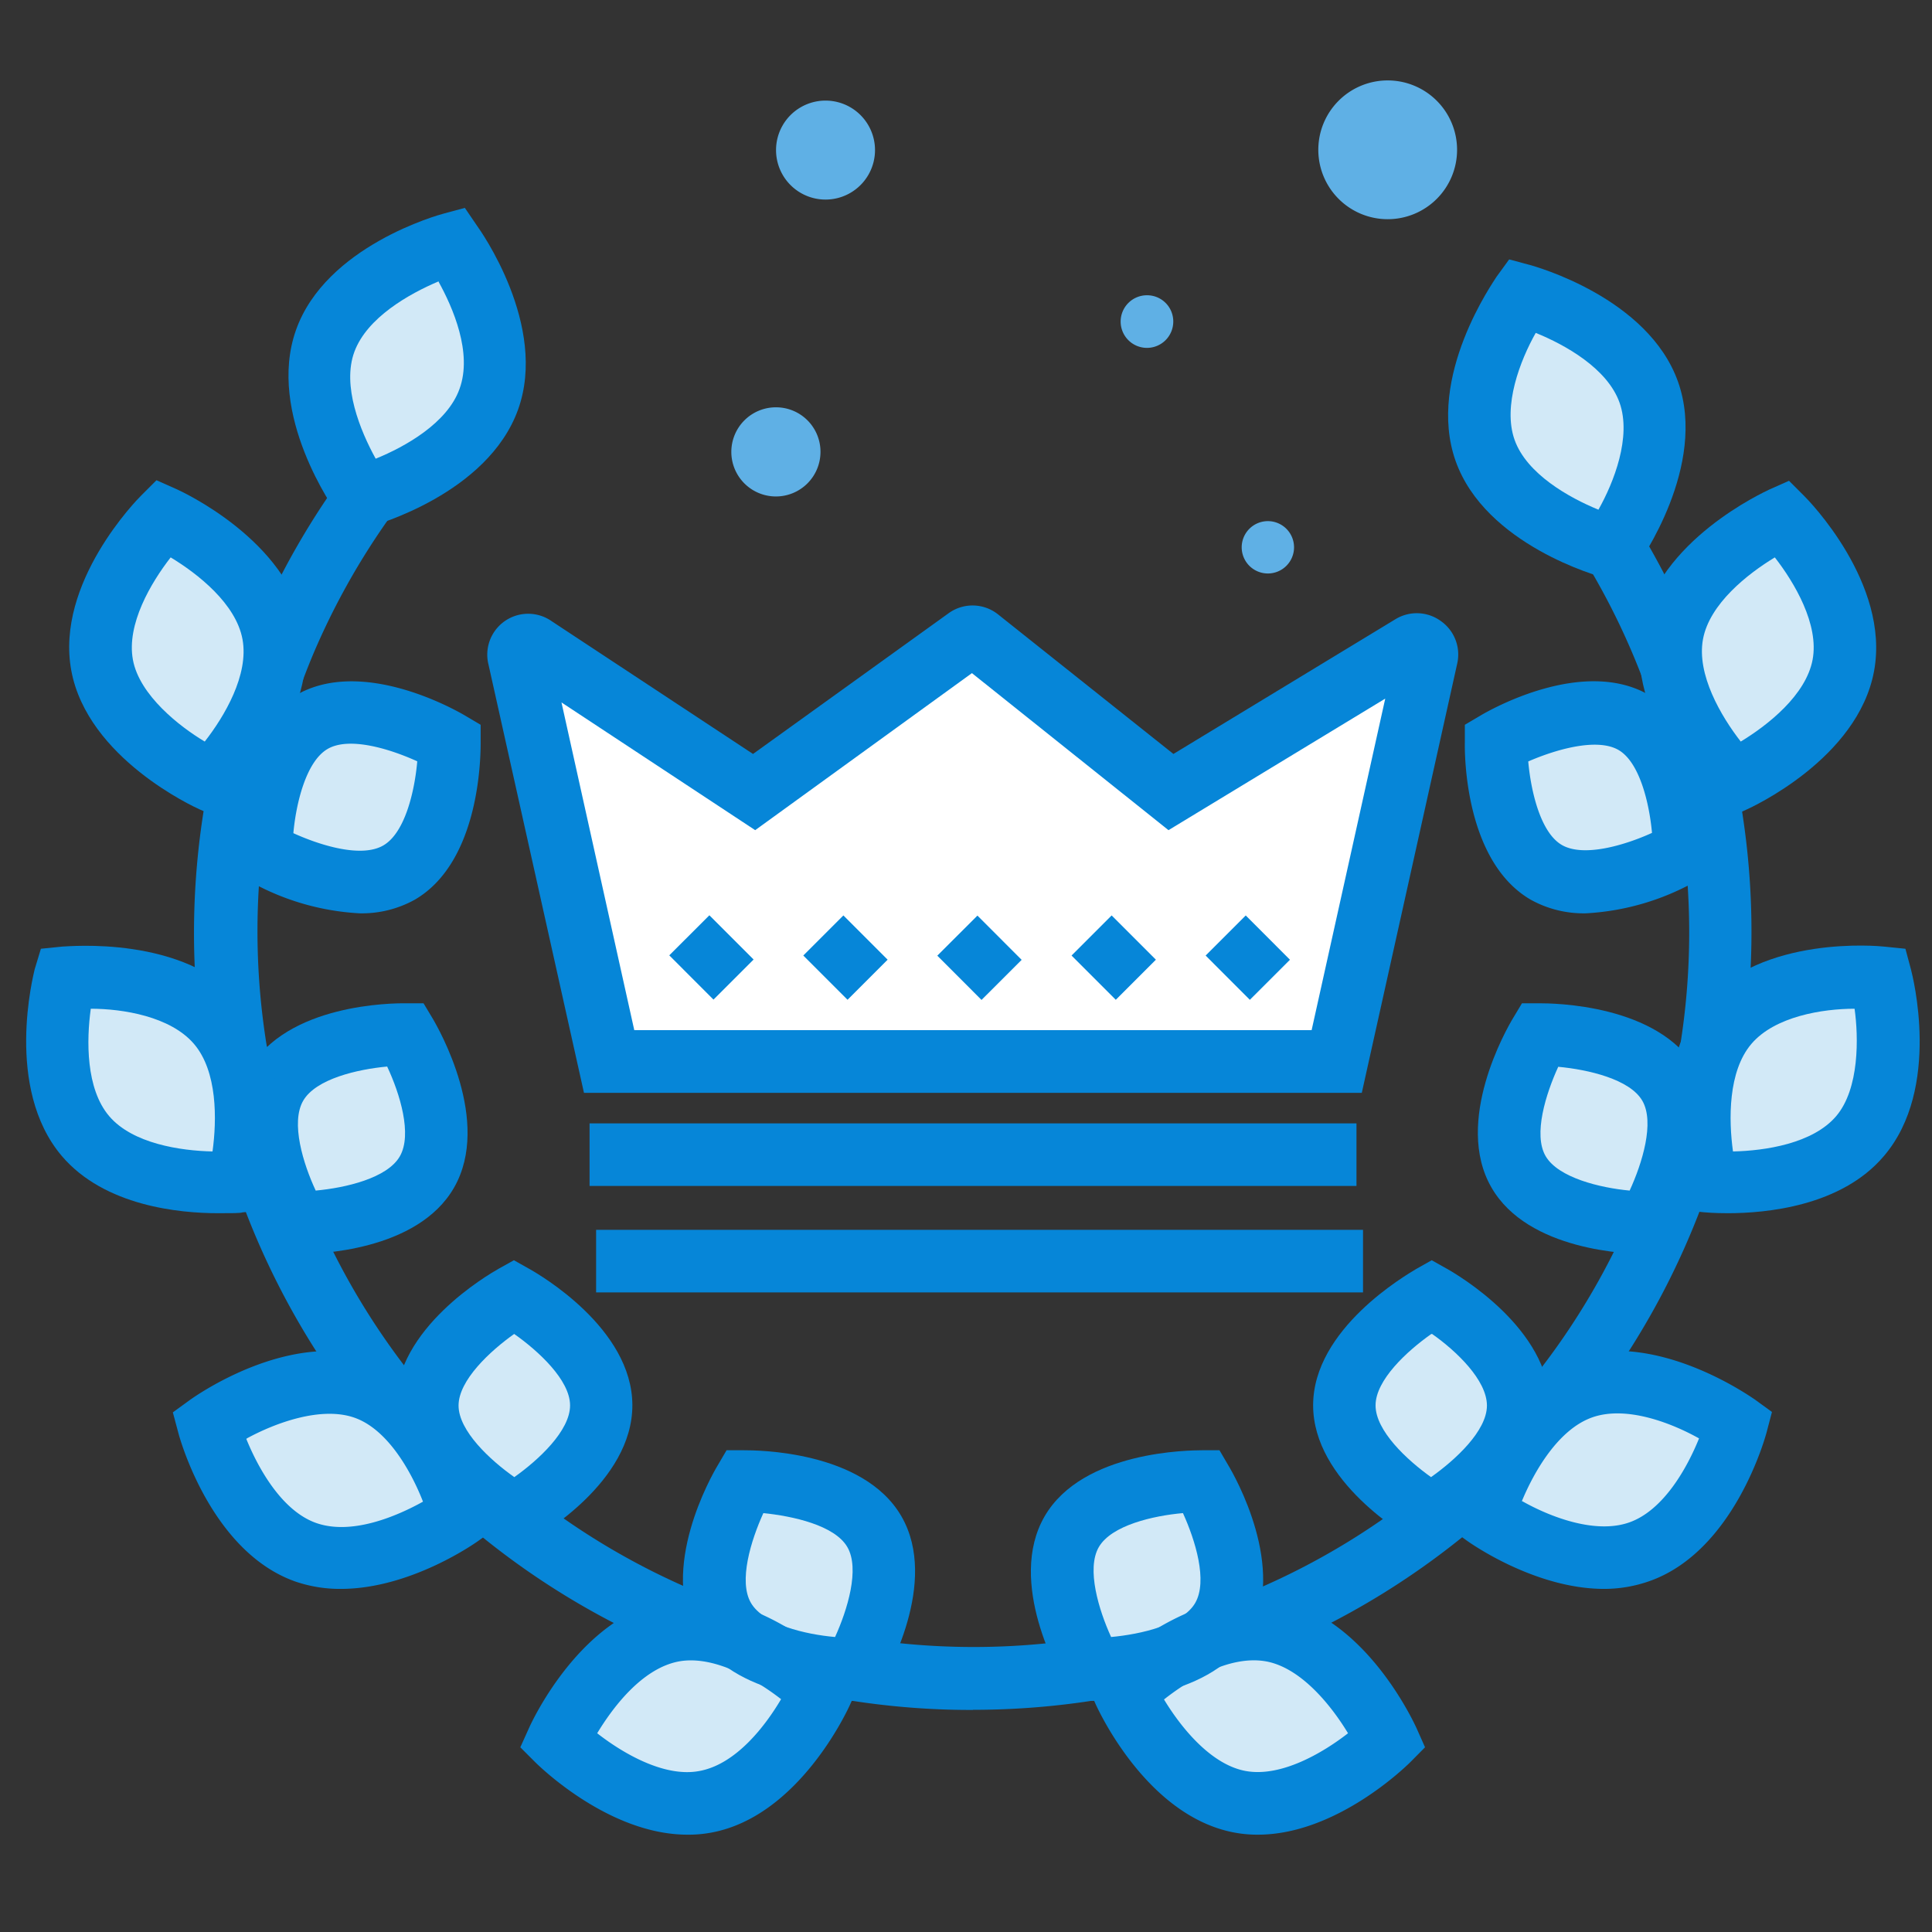 <?xml version="1.0" standalone="no"?><!DOCTYPE svg PUBLIC "-//W3C//DTD SVG 1.1//EN" "http://www.w3.org/Graphics/SVG/1.1/DTD/svg11.dtd"><svg class="icon" width="200px" height="200.00px" viewBox="0 0 1024 1024" version="1.1" xmlns="http://www.w3.org/2000/svg"><rect x="0" y="0" width="1024" height="1024" fill="#333333" stroke="none"/><path d="M685.87 290.156A13.872 13.872 0 1 1 671.925 276.212a13.872 13.872 0 0 1 13.944 13.944z" fill="#5FB0E5" /><path d="M437.546 79.547m-26.227 0a26.227 26.227 0 1 0 52.454 0 26.227 26.227 0 1 0-52.454 0Z" fill="#5FB0E5" /><path d="M434.873 239.437a23.626 23.626 0 1 1-23.554-23.554 23.554 23.554 0 0 1 23.554 23.554zM772.281 79.475a36.775 36.775 0 1 1-36.775-36.848 36.775 36.775 0 0 1 36.775 36.848zM621.856 170.366a13.944 13.944 0 1 1-13.872-13.872 13.872 13.872 0 0 1 13.872 13.872z" fill="#5FB0E5" /><path d="M515.721 906.305a411.825 411.825 0 0 1-336.396-650.901L206.346 274.55A381.914 381.914 0 0 0 166.175 346.295a379.674 379.674 0 0 0 202.3 497.008 382.347 382.347 0 0 0 295.214 0A378.879 378.879 0 0 0 830.153 281.775l27.527-18.568a412.259 412.259 0 0 1-341.959 643.025z" fill="#0686D8" /><path d="M636.812 785.141s27.022 45.445 11.054 72.973-68.782 26.733-68.782 26.733-26.949-45.445-11.054-72.973 68.782-26.733 68.782-26.733zM735.506 922.489s-22.903-51.153-61.413-58.161-78.03 32.513-78.03 32.513 22.903 51.081 61.413 58.161 78.03-32.513 78.03-32.513zM759.059 687.315s46.096 25.866 46.096 57.8-46.24 57.8-46.24 57.8-46.096-25.866-46.023-57.8 46.168-57.8 46.168-57.8zM920.249 755.302s-45.373-32.802-82.148-19.724-51.37 67.193-51.37 67.193 45.373 32.874 82.221 19.724 51.298-67.193 51.298-67.193zM816.426 548.378s52.815-0.65 68.71 26.949-11.343 72.9-11.343 72.9-52.815 0.65-68.638-26.949S816.426 548.378 816.426 548.378zM997.051 518.177s-55.705-5.708-81.137 24.059-10.838 83.882-10.838 83.882 55.633 5.78 81.065-24.059S997.051 518.177 997.051 518.177zM792.944 393.691s45.156-26.949 72.973-10.765 26.66 68.854 26.66 68.854-45.445 26.877-72.973 10.91-26.66-68.999-26.66-68.999zM944.525 274.55s-51.081 22.831-58.234 61.34 32.513 78.03 32.513 78.03 51.081-22.831 58.234-61.268-32.513-78.102-32.513-78.102zM806.889 156.494s-32.874 45.301-19.797 82.221 67.193 51.442 67.193 51.442 32.874-45.373 19.797-82.221-67.193-51.442-67.193-51.442zM394.63 785.141s-26.949 45.445-11.054 72.973 68.782 26.733 68.782 26.733 27.022-45.445 11.054-72.973-68.782-26.733-68.782-26.733zM295.647 922.489s22.831-51.153 61.34-58.161 78.03 32.513 78.03 32.513-22.831 51.081-61.34 58.161-78.03-32.513-78.03-32.513zM272.383 687.315s-46.096 25.866-46.023 57.8 46.168 57.8 46.168 57.8 46.096-25.866 46.023-57.8-46.168-57.8-46.168-57.8zM110.904 755.302s45.301-32.802 82.221-19.724 51.298 67.193 51.298 67.193-45.301 32.874-82.221 19.724-51.298-67.193-51.298-67.193zM215.016 548.378s-52.887-0.65-68.71 26.949 11.271 72.9 11.271 72.9 52.815 0.65 68.71-26.949-11.271-72.9-11.271-72.9zM34.391 518.177s55.705-5.708 81.065 24.059 10.91 83.882 10.91 83.882-55.705 5.78-81.065-24.059-10.91-83.882-10.91-83.882zM238.425 393.691S192.691 366.741 165.164 382.925s-26.66 68.854-26.66 68.854 45.518 26.877 72.973 10.91S238.425 393.691 238.425 393.691zM86.7 274.55s51.153 22.831 58.306 61.34-32.513 78.03-32.513 78.03-51.081-22.831-58.234-61.268S86.7 274.55 86.7 274.55zM239.653 129.472s32.874 45.301 19.797 82.148-67.12 51.442-67.12 51.442-32.874-45.301-19.797-82.437 67.12-51.153 67.12-51.153z" fill="#D2E9F7" /><path d="M580.023 901.464h-10.476l-4.696-8.02c-3.324-5.491-31.429-54.766-11.199-89.735s77.452-34.969 83.377-35.041h9.32l4.696 8.02c3.324 5.491 31.429 54.766 11.199 89.735-19.219 33.38-71.889 35.041-82.221 35.041z m46.963-99.488c-15.678 1.373-37.859 6.43-44.578 17.99s0 33.452 6.503 47.685c15.678-1.445 37.859-6.43 44.578-18.063s0.072-33.163-6.503-47.613z" fill="#0686D8" /><path d="M666.723 972.413a65.025 65.025 0 0 1-12.283-1.084c-46.529-8.526-72.25-65.025-73.551-67.698l-4.624-10.404 8.02-8.092c1.879-1.879 46.385-45.59 92.841-37.137s72.25 65.025 73.551 67.698l4.624 10.404-8.02 8.092c-1.734 1.662-38.726 38.22-80.559 38.22z m-49.78-71.672c8.742 14.45 24.637 34.536 43.35 37.931s40.821-9.609 54.188-20.013c-8.742-14.45-24.71-34.608-43.35-38.076-20.086-3.613-42.122 10.693-54.188 20.158z" fill="#0686D8" /><path d="M758.626 821.555l-8.164-4.552c-5.563-3.107-54.549-31.79-54.477-72.25s49.13-68.854 54.766-72.25l8.092-4.552 8.092 4.552c5.563 3.107 54.549 31.79 54.477 72.25s-49.13 68.854-54.693 72.25z m0-114.516c-12.861 9.031-29.55 24.421-29.55 37.859s16.618 28.9 29.406 38.004c12.861-9.104 29.623-24.493 29.623-37.931s-16.184-28.9-29.045-37.931z" fill="#0686D8" /><path d="M850.239 842.147c-36.992 0-71.528-24.637-73.262-25.938l-9.248-6.647 2.89-11.054c0.723-2.529 17.268-62.713 61.846-78.536s95.37 20.375 97.465 21.675l9.248 6.719-2.89 10.982c-0.723 2.601-17.196 62.713-61.846 78.608a72.25 72.25 0 0 1-24.204 4.191z m-43.35-46.457c14.45 8.164 38.582 17.629 56.716 11.199s30.634-28.9 36.92-44.506c-14.45-8.092-38.509-17.557-56.644-11.127s-30.923 29.045-37.281 44.434z" fill="#0686D8" /><path d="M872.853 664.7c-9.609 0-63.002-1.59-82.365-35.33-20.158-34.969 8.092-84.171 11.416-89.662l4.769-7.948h9.248c6.864 0 63.219 0.361 83.304 35.258s-8.164 84.244-11.416 89.735l-4.769 7.948h-9.32z m-46.89-99.416c-6.647 14.45-13.439 36.125-6.719 47.541s28.9 16.762 44.506 18.207c6.647-14.45 13.366-36.125 6.719-47.613s-28.9-16.545-44.506-17.99z" fill="#0686D8" /><path d="M915.697 643.025c-7.225 0-11.921-0.433-12.644-0.506l-11.343-1.156-3.035-10.982c-0.65-2.529-16.401-62.93 14.45-98.91s92.697-30.056 95.37-29.767l11.416 1.156 2.962 11.054c0.65 2.529 16.401 62.93-14.45 98.91-22.614 26.588-62.424 30.201-82.726 30.201z m67.265-108.375c-16.907 0-42.266 4.046-54.693 18.641s-12.066 40.243-9.754 57.005c16.907-0.361 42.266-4.118 54.693-18.713s11.849-42.05 9.754-56.933z" fill="#0686D8" /><path d="M840.629 484.075a57.8 57.8 0 0 1-29.334-7.225c-34.897-20.302-35.041-77.019-34.897-83.449v-9.248l7.948-4.696c5.491-3.324 54.838-31.357 89.735-11.054s35.041 77.019 34.969 83.377v9.32l-7.948 4.696a133.518 133.518 0 0 1-60.473 18.279z m-30.634-80.559c1.373 15.534 6.43 37.931 17.99 44.434s33.307 0 47.613-6.503c-1.373-15.173-6.43-37.642-17.99-44.073s-33.38 0-47.613 6.214z" fill="#0686D8" /><path d="M915.119 433.862l-8.092-8.092c-1.879-1.879-45.662-46.312-37.064-92.841s65.386-72.25 67.843-73.478l10.404-4.624 8.092 8.092c1.879 1.806 45.59 46.24 36.992 92.769s-65.025 72.25-67.771 73.478z m25.577-138.431c-14.45 8.742-34.608 24.637-38.076 43.35s9.609 40.894 20.013 54.26c14.45-8.742 34.536-24.637 38.076-43.35s-9.609-40.894-20.013-54.26z" fill="#0686D8" /><path d="M861.004 309.158l-11.054-3.035c-2.529-0.65-62.713-17.268-78.464-61.846s20.447-95.37 21.675-97.538l6.719-9.248 11.054 2.962c2.529 0.723 62.641 17.268 78.464 61.918s-20.447 95.37-21.675 97.538z m-47.035-132.723c-8.164 14.45-17.629 38.654-11.199 56.716s28.9 30.634 44.434 36.992c8.164-14.45 17.629-38.582 11.199-56.716s-28.756-30.634-44.434-36.992z" fill="#0686D8" /><path d="M451.418 901.464c-10.26 0-62.858-1.662-82.221-35.041-20.158-34.897 7.875-84.244 11.199-89.735l4.696-8.02h9.32c5.997 0 63.147 0 83.377 35.041s-8.164 84.099-11.127 89.59l-4.769 8.02h-9.32zM404.6 801.976c-6.575 14.45-13.294 36.125-6.575 47.613s28.9 16.69 44.578 18.063c6.575-14.45 13.222-36.125 6.503-47.685s-28.9-16.401-44.506-17.99z" fill="#0686D8" /><path d="M364.357 972.413c-41.761 0-78.753-36.559-80.487-38.22l-8.092-8.092 4.696-10.404c1.084-2.457 27.022-59.173 73.551-67.698s90.891 35.258 92.769 37.137l8.381 8.092-4.696 10.404c-1.084 2.384-26.949 59.173-73.551 67.698a65.025 65.025 0 0 1-12.572 1.084z m-47.83-53.754c13.294 10.404 35.475 23.554 54.115 20.013 19.941-3.613 35.547-24.854 43.35-38.076-13.294-10.332-35.403-23.409-54.115-20.013-19.797 3.685-35.403 24.926-43.35 38.076z" fill="#0686D8" /><path d="M272.599 821.555l-8.164-4.552c-5.563-3.107-54.621-31.573-54.693-72.25s48.913-69.071 54.477-72.25l8.164-4.552 8.092 4.552c5.563 3.107 54.621 31.573 54.693 72.25s-48.913 69.071-54.477 72.25z m0-114.589c-12.861 9.104-29.55 24.637-29.55 38.004s16.69 28.9 29.55 37.931c12.861-9.104 29.55-24.565 29.55-38.004s-16.834-28.9-29.695-37.931z" fill="#0686D8" /><path d="M180.625 842.147a72.756 72.756 0 0 1-24.276-3.974c-44.578-15.895-61.124-76.007-61.774-78.536l-2.962-11.054 9.248-6.719c2.168-1.517 52.959-37.787 97.538-21.675s61.124 76.007 61.774 78.536l2.962 11.054-9.248 6.647c-1.445 1.084-36.053 25.721-73.262 25.721z m-50.069-79.475c6.358 15.678 18.857 38.076 36.92 44.506 19.146 6.792 43.35-3.829 56.716-11.271-6.069-15.606-18.568-38.293-36.342-44.506s-42.194 2.89-57.005 10.982z" fill="#0686D8" /><path d="M158.3 664.7H148.113l-4.769-7.948c-3.251-5.491-31.501-54.693-11.416-89.735s76.224-35.33 83.232-35.258h9.32l4.769 7.948c3.251 5.491 31.501 54.693 11.416 89.735C221.302 663.255 167.837 664.7 158.3 664.7z m46.963-99.416c-15.678 1.445-37.859 6.503-44.578 18.135s0 33.38 6.647 47.613c15.678-1.445 37.859-6.503 44.578-18.135s0-33.307-6.647-47.468z" fill="#0686D8" /><path d="M115.6 643.025c-20.302 0-60.112-3.685-82.799-30.273-30.706-36.125-14.956-96.382-14.45-98.91L21.675 502.86l11.343-1.156c2.673 0 65.025-6.286 95.442 29.767s14.956 96.382 14.45 98.91l-2.962 11.054-11.416 1.156C127.377 643.025 122.825 643.025 115.6 643.025zM48.119 534.65c-2.312 16.69-2.673 42.339 9.754 56.933s37.859 18.352 54.766 18.713c2.312-16.762 2.673-42.411-9.826-57.005S65.025 534.65 48.119 534.65z" fill="#0686D8" /><path d="M190.523 484.075A133.518 133.518 0 0 1 130.05 465.796l-7.948-4.696v-9.32c0-6.358 0-63.147 34.897-83.377s84.244 7.731 89.807 11.054l7.948 4.696v9.248c0 6.43 0 63.147-34.897 83.449a57.8 57.8 0 0 1-29.334 7.225z m-35.041-42.483c14.45 6.575 36.125 13.222 47.685 6.503s16.618-28.9 17.99-44.578c-14.45-6.575-36.125-13.294-47.613-6.503s-16.69 29.261-18.063 44.651z" fill="#0686D8" /><path d="M116.034 433.5l-10.476-4.624c-2.384-1.084-59.173-26.949-67.771-73.478s35.186-90.963 37.064-92.769l8.092-8.092 10.404 4.624c2.457 1.084 59.173 26.949 67.771 73.478s-35.186 90.963-37.064 92.841z m-25.577-138.07c-10.404 13.366-23.481 35.403-20.013 54.26s24.926 35.547 38.076 43.35c10.404-13.294 23.481-35.33 20.013-54.188s-23.626-34.68-38.076-43.422z" fill="#0686D8" /><path d="M185.61 281.775l-6.719-9.248c-1.517-2.168-37.787-52.887-22.036-97.538s75.935-61.196 78.536-61.846l10.982-2.962 6.503 9.537c1.517 2.095 37.787 52.887 21.675 97.465s-75.935 61.196-78.536 61.918z m46.89-132.651C216.75 155.771 194.569 168.343 187.85 186.405s3.107 41.905 11.271 56.716c15.678-6.358 38.004-18.93 44.434-36.992 7.008-19.146-3.613-43.278-11.054-56.716z" fill="#0686D8" /><path d="M708.484 562.611H322.813l-47.468-213.86a5.347 5.347 0 0 1 8.092-5.636l116.395 76.73 112.566-81.57a5.419 5.419 0 0 1 6.43 0l101.873 81.426 127.449-77.452a5.274 5.274 0 0 1 7.948 5.708z" fill="#FFFFFF" /><path d="M721.778 579.229H309.519l-50.575-226.865a21.675 21.675 0 0 1 33.452-23.12l106.713 70.372L502.644 325.125a21.675 21.675 0 0 1 26.516 0.65l92.769 73.84 117.623-71.383a21.675 21.675 0 0 1 24.132 0.939 21.675 21.675 0 0 1 8.67 22.542z m-385.599-33.235h359.011l39.015-175.712-114.878 69.721L515.143 356.771 400.265 440.003l-102.667-67.698z" fill="#0686D8" /><path d="M312.481 595.413h406.479V628.575H312.481z" fill="#0686D8" /><path d="M315.949 651.84h406.479v33.163H315.949z" fill="#0686D8" /><path d="M354.726 506.357l21.256-21.242 23.445 23.452-21.263 21.242z" fill="#0686D8" /><path d="M425.762 506.451l21.256-21.256 23.445 23.452-21.249 21.249z" fill="#0686D8" /><path d="M496.791 506.523l21.27-21.242 23.438 23.46-21.27 21.242z" fill="#0686D8" /><path d="M567.943 506.458l21.249-21.256 23.452 23.452-21.256 21.256z" fill="#0686D8" /><path d="M639.008 506.458l21.263-21.242 23.438 23.467-21.263 21.242z" fill="#0686D8" /></svg>